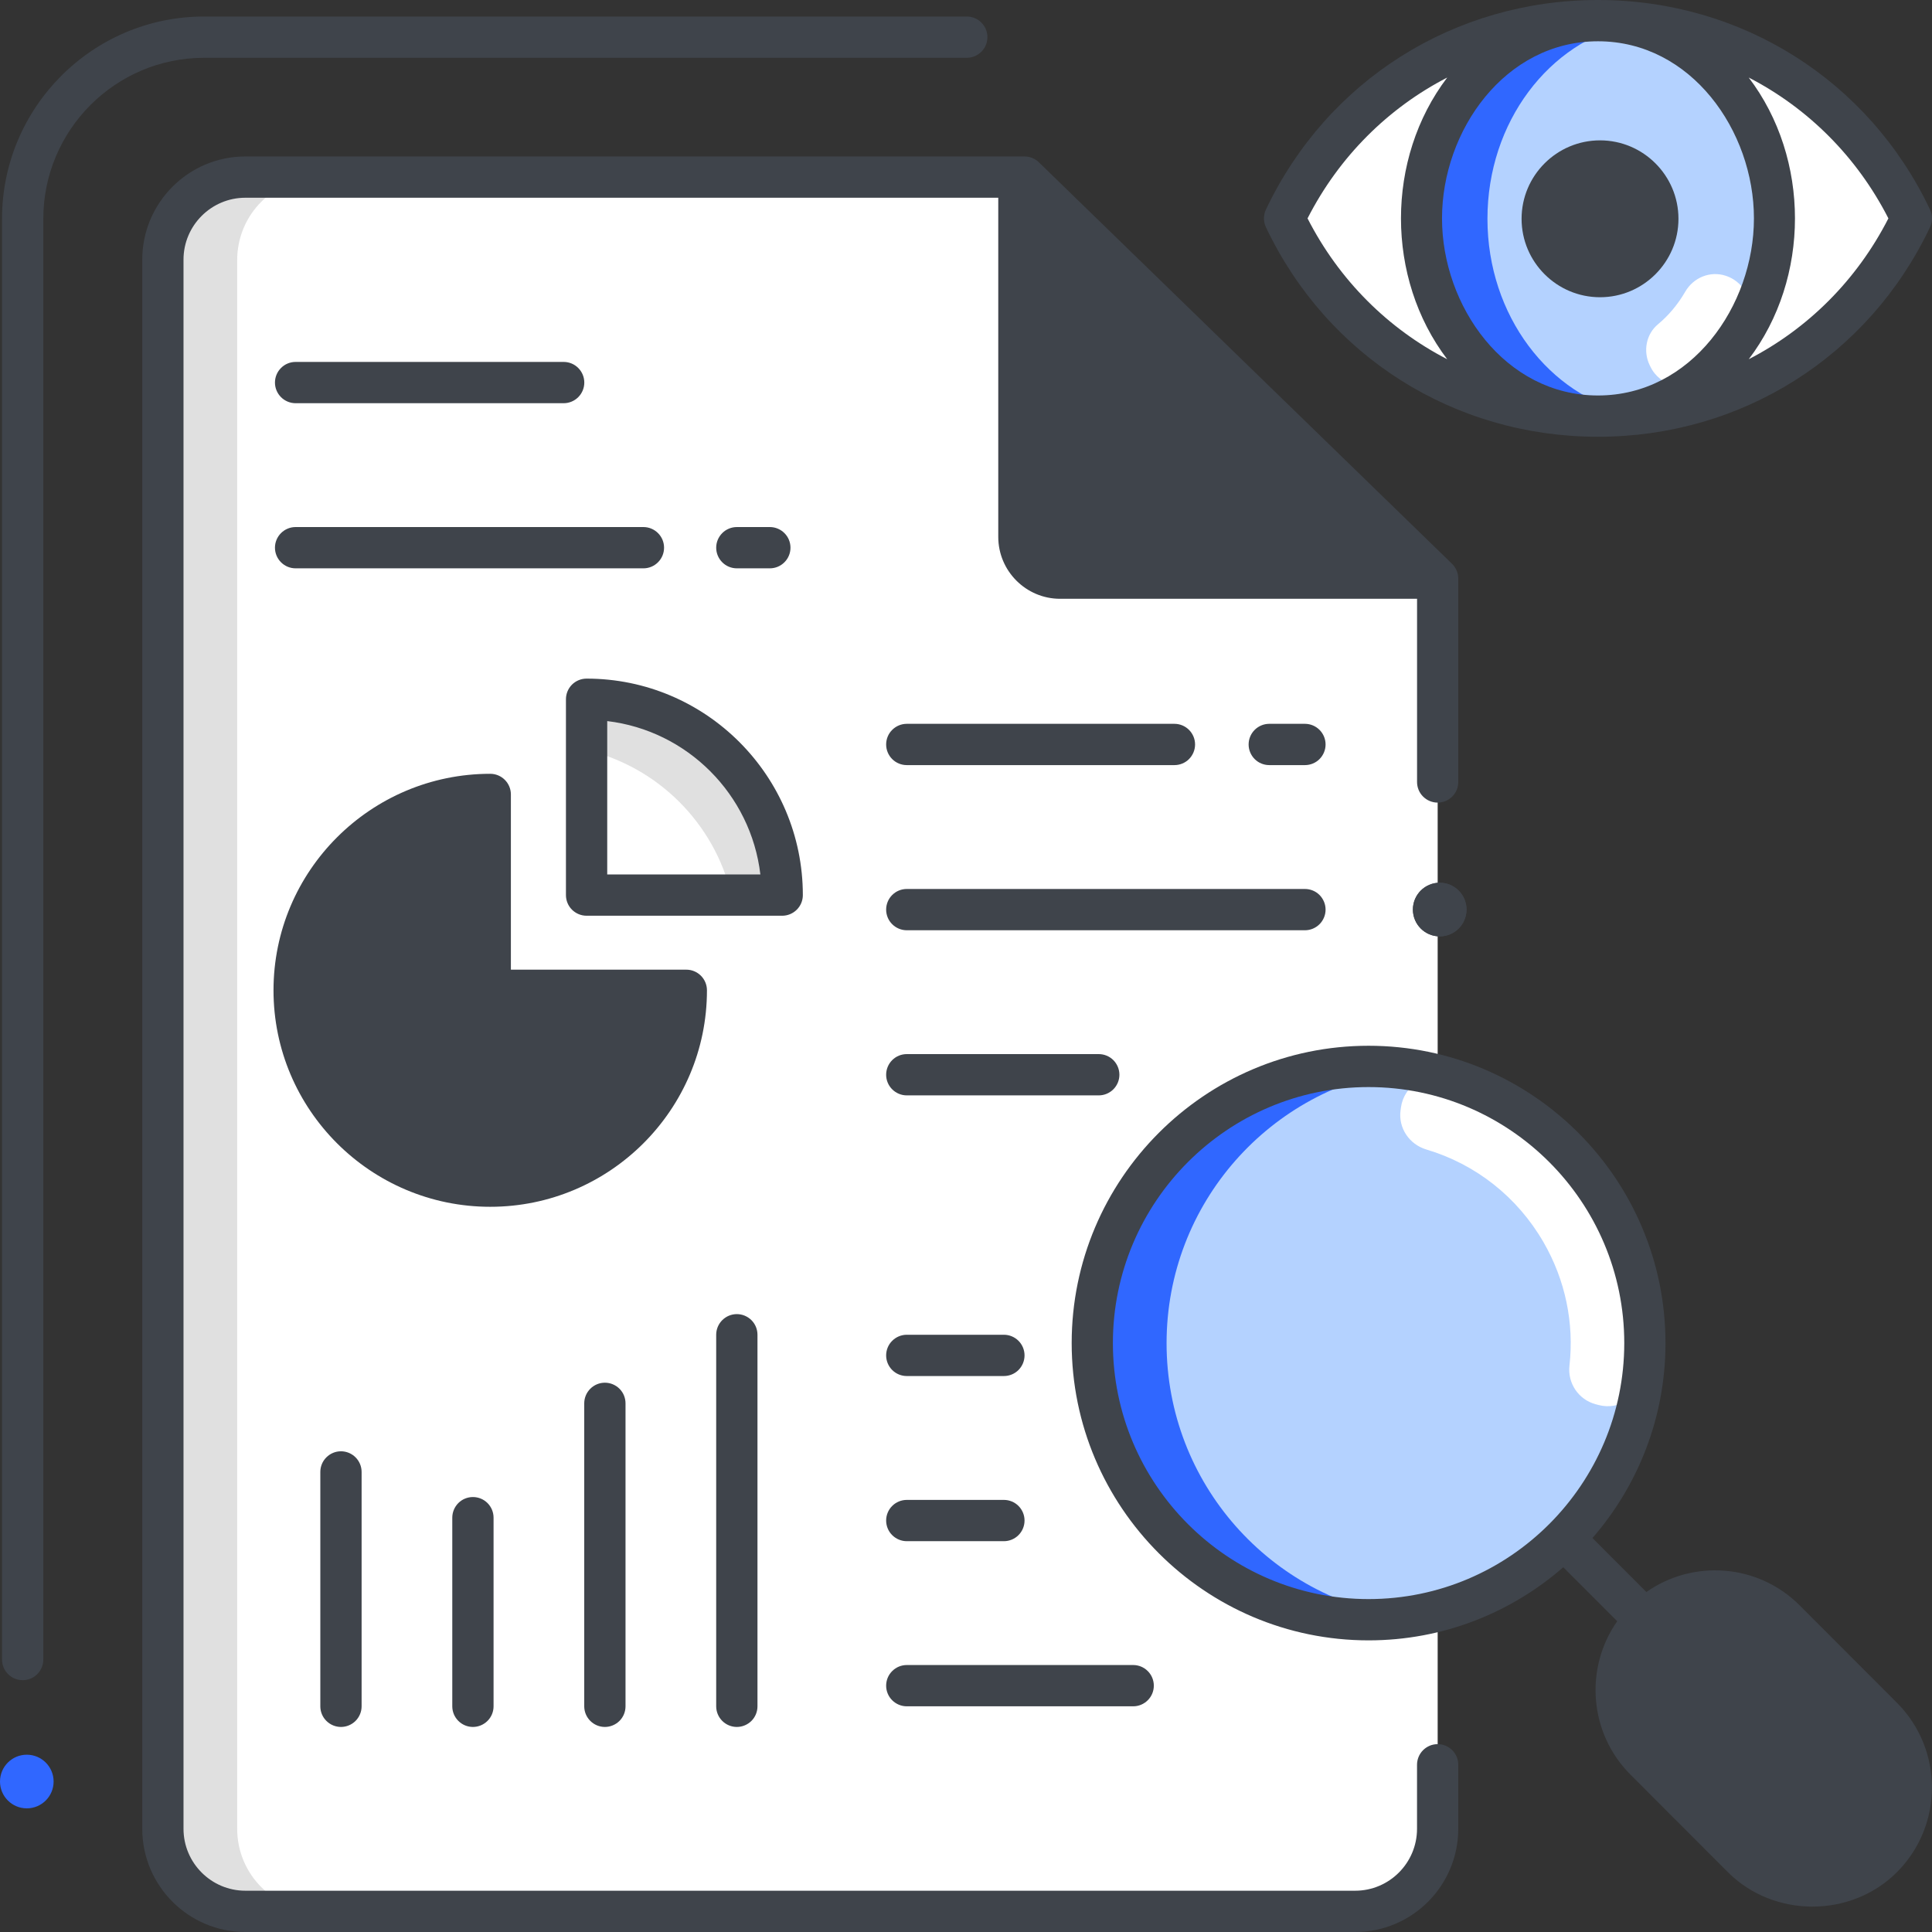 <svg width="60" height="60" viewBox="0 0 60 60" fill="none" xmlns="http://www.w3.org/2000/svg">
<rect x="0" y="0" width="60" height="60" fill="#333333" stroke="none"/>
<g clip-path="url(#clip0_1292_1597)">
<path d="M0.704 52.179C0.534 52.179 0.371 52.112 0.251 51.992C0.131 51.871 0.063 51.709 0.063 51.538V6.795C0.063 3.331 2.879 0.513 6.339 0.513H30.024C30.194 0.513 30.357 0.58 30.477 0.701C30.598 0.821 30.665 0.984 30.665 1.154C30.665 1.324 30.598 1.487 30.477 1.607C30.357 1.727 30.194 1.795 30.024 1.795H6.339C3.586 1.795 1.345 4.038 1.345 6.795V51.538C1.345 51.623 1.329 51.706 1.296 51.784C1.264 51.861 1.217 51.932 1.158 51.992C1.098 52.051 1.027 52.099 0.95 52.131C0.872 52.163 0.788 52.179 0.704 52.179Z" fill="#3F444B" fillOpacity="0.8"/>
<path d="M42.086 59.359H7.62C6.205 59.359 5.059 58.211 5.059 56.795V8.077C5.059 6.661 6.206 5.513 7.62 5.513H31.817L44.648 17.979V56.795C44.648 58.211 43.501 59.359 42.086 59.359Z" fill="white"/>
<path d="M7.366 56.795V8.077C7.366 6.661 8.513 5.513 9.928 5.513H7.62C6.205 5.513 5.059 6.661 5.059 8.077V56.795C5.059 58.211 6.205 59.359 7.62 59.359H9.928C8.513 59.359 7.366 58.211 7.366 56.795Z" fill="#E0E0E0"/>
<path d="M43.879 28.247C43.879 28.707 44.252 29.08 44.712 29.08C45.171 29.08 45.544 28.707 45.544 28.247C45.544 27.787 45.171 27.414 44.712 27.414C44.252 27.414 43.879 27.787 43.879 28.247ZM18.785 53.632C18.615 53.632 18.452 53.564 18.332 53.444C18.212 53.324 18.144 53.161 18.144 52.991V43.582C18.144 43.412 18.212 43.249 18.332 43.129C18.452 43.009 18.615 42.941 18.785 42.941C18.955 42.941 19.118 43.009 19.239 43.129C19.359 43.249 19.426 43.412 19.426 43.582V52.991C19.426 53.161 19.359 53.324 19.239 53.444C19.118 53.564 18.955 53.632 18.785 53.632ZM22.883 53.632C22.713 53.632 22.55 53.564 22.43 53.444C22.31 53.324 22.242 53.161 22.242 52.991V41.452C22.242 41.282 22.31 41.119 22.43 40.999C22.55 40.879 22.713 40.811 22.883 40.811C23.053 40.811 23.216 40.879 23.337 40.999C23.457 41.119 23.524 41.282 23.524 41.452V52.991C23.524 53.161 23.457 53.324 23.337 53.444C23.216 53.564 23.053 53.632 22.883 53.632ZM14.687 53.632C14.517 53.632 14.354 53.564 14.234 53.444C14.114 53.324 14.046 53.161 14.046 52.991V47.133C14.046 46.963 14.114 46.8 14.234 46.679C14.354 46.559 14.517 46.492 14.687 46.492C14.857 46.492 15.02 46.559 15.14 46.679C15.261 46.8 15.328 46.963 15.328 47.133V52.991C15.328 53.161 15.261 53.324 15.14 53.444C15.02 53.564 14.857 53.632 14.687 53.632ZM10.589 53.632C10.419 53.632 10.256 53.564 10.136 53.444C10.015 53.324 9.948 53.161 9.948 52.991V45.712C9.948 45.542 10.015 45.379 10.136 45.259C10.256 45.139 10.419 45.071 10.589 45.071C10.759 45.071 10.922 45.139 11.042 45.259C11.162 45.379 11.23 45.542 11.23 45.712V52.991C11.23 53.161 11.162 53.324 11.042 53.444C10.922 53.564 10.759 53.632 10.589 53.632Z" fill="#3F444B" fillOpacity="0.8"/>
<path d="M18.217 21.716V27.798H24.292C24.292 24.439 21.572 21.716 18.217 21.716Z" fill="white"/>
<path d="M22.716 27.798H24.292C24.292 24.439 21.572 21.716 18.217 21.716V23.292C20.439 23.822 22.188 25.572 22.716 27.798Z" fill="#E0E0E0"/>
<path d="M24.292 28.439H18.217C18.047 28.439 17.884 28.371 17.763 28.251C17.643 28.131 17.576 27.968 17.576 27.798V21.716C17.576 21.546 17.643 21.383 17.763 21.262C17.884 21.142 18.047 21.075 18.217 21.075C21.92 21.075 24.933 24.091 24.933 27.798C24.933 27.968 24.866 28.131 24.745 28.251C24.625 28.371 24.462 28.439 24.292 28.439ZM18.858 27.157H23.614C23.321 24.668 21.343 22.688 18.858 22.394V27.157ZM40.526 28.89H28.161C27.991 28.89 27.828 28.822 27.708 28.702C27.587 28.582 27.52 28.419 27.52 28.249C27.52 28.079 27.587 27.916 27.708 27.795C27.828 27.675 27.991 27.608 28.161 27.608H40.526C40.696 27.608 40.859 27.675 40.979 27.795C41.099 27.916 41.167 28.079 41.167 28.249C41.167 28.419 41.099 28.582 40.979 28.702C40.859 28.822 40.696 28.89 40.526 28.89ZM34.123 34.018H28.161C27.991 34.018 27.828 33.95 27.708 33.83C27.587 33.71 27.52 33.547 27.52 33.377C27.52 33.207 27.587 33.044 27.708 32.923C27.828 32.803 27.991 32.736 28.161 32.736H34.123C34.292 32.736 34.456 32.803 34.576 32.923C34.696 33.044 34.764 33.207 34.764 33.377C34.764 33.547 34.696 33.71 34.576 33.83C34.456 33.95 34.292 34.018 34.123 34.018ZM40.526 23.761H39.418C39.248 23.761 39.085 23.694 38.965 23.574C38.845 23.453 38.777 23.29 38.777 23.12C38.777 22.95 38.845 22.787 38.965 22.667C39.085 22.547 39.248 22.479 39.418 22.479H40.526C40.696 22.479 40.859 22.547 40.979 22.667C41.099 22.787 41.167 22.95 41.167 23.12C41.167 23.29 41.099 23.453 40.979 23.574C40.859 23.694 40.696 23.761 40.526 23.761ZM36.473 23.761H28.161C27.991 23.761 27.828 23.694 27.708 23.574C27.587 23.453 27.52 23.29 27.52 23.12C27.52 22.95 27.587 22.787 27.708 22.667C27.828 22.547 27.991 22.479 28.161 22.479H36.473C36.643 22.479 36.806 22.547 36.926 22.667C37.046 22.787 37.114 22.95 37.114 23.12C37.114 23.29 37.046 23.453 36.926 23.574C36.806 23.694 36.643 23.761 36.473 23.761ZM31.177 47.863H28.161C27.991 47.863 27.828 47.795 27.708 47.675C27.587 47.555 27.52 47.392 27.52 47.221C27.52 47.051 27.587 46.889 27.708 46.768C27.828 46.648 27.991 46.581 28.161 46.581H31.177C31.347 46.581 31.51 46.648 31.63 46.768C31.75 46.889 31.818 47.051 31.818 47.221C31.818 47.392 31.75 47.555 31.63 47.675C31.51 47.795 31.347 47.863 31.177 47.863ZM31.177 42.734H28.161C27.991 42.734 27.828 42.667 27.708 42.547C27.587 42.426 27.52 42.263 27.52 42.093C27.52 41.923 27.587 41.76 27.708 41.64C27.828 41.52 27.991 41.452 28.161 41.452H31.177C31.347 41.452 31.51 41.52 31.63 41.64C31.75 41.76 31.818 41.923 31.818 42.093C31.818 42.263 31.75 42.426 31.63 42.547C31.51 42.667 31.347 42.734 31.177 42.734ZM35.192 52.991H28.161C27.991 52.991 27.828 52.923 27.708 52.803C27.587 52.683 27.52 52.52 27.52 52.35C27.52 52.18 27.587 52.017 27.708 51.897C27.828 51.776 27.991 51.709 28.161 51.709H35.192C35.362 51.709 35.525 51.776 35.645 51.897C35.766 52.017 35.833 52.18 35.833 52.35C35.833 52.52 35.766 52.683 35.645 52.803C35.525 52.923 35.362 52.991 35.192 52.991ZM17.505 12.522H9.18C9.01 12.522 8.847 12.454 8.727 12.334C8.607 12.214 8.539 12.051 8.539 11.881C8.539 11.711 8.607 11.548 8.727 11.428C8.847 11.307 9.01 11.24 9.18 11.24H17.505C17.675 11.24 17.838 11.307 17.958 11.428C18.078 11.548 18.146 11.711 18.146 11.881C18.146 12.051 18.078 12.214 17.958 12.334C17.838 12.454 17.675 12.522 17.505 12.522ZM23.908 17.65H22.884C22.713 17.65 22.55 17.583 22.43 17.462C22.31 17.342 22.242 17.179 22.242 17.009C22.242 16.839 22.31 16.676 22.43 16.556C22.55 16.436 22.713 16.368 22.884 16.368H23.908C24.078 16.368 24.241 16.436 24.361 16.556C24.482 16.676 24.549 16.839 24.549 17.009C24.549 17.179 24.482 17.342 24.361 17.462C24.241 17.583 24.078 17.65 23.908 17.65ZM19.982 17.65H9.18C9.01 17.65 8.847 17.583 8.727 17.462C8.607 17.342 8.539 17.179 8.539 17.009C8.539 16.839 8.607 16.676 8.727 16.556C8.847 16.436 9.01 16.368 9.18 16.368H19.982C20.152 16.368 20.315 16.436 20.435 16.556C20.556 16.676 20.623 16.839 20.623 17.009C20.623 17.179 20.556 17.342 20.435 17.462C20.315 17.583 20.152 17.65 19.982 17.65Z" fill="#3F444B" fillOpacity="0.8"/>
<path d="M42.502 50.304C47.241 50.304 51.082 46.459 51.082 41.715C51.082 36.971 47.241 33.125 42.502 33.125C37.763 33.125 33.921 36.971 33.921 41.715C33.921 46.459 37.763 50.304 42.502 50.304Z" fill="#B4D2FF"/>
<path d="M49.933 37.424C48.783 35.433 46.958 34.077 44.914 33.478C44.266 33.288 43.601 33.722 43.508 34.391L43.496 34.477C43.419 35.028 43.765 35.54 44.298 35.699C45.827 36.154 47.121 37.169 47.935 38.578C48.614 39.755 48.89 41.088 48.741 42.412C48.679 42.958 49.024 43.468 49.555 43.61L49.642 43.633C50.295 43.808 50.954 43.364 51.031 42.693C51.233 40.927 50.89 39.083 49.933 37.424Z" fill="white"/>
<path d="M36.229 41.715C36.229 37.362 39.463 33.769 43.656 33.204C43.274 33.152 42.888 33.125 42.502 33.125C37.763 33.125 33.922 36.971 33.922 41.715C33.922 46.459 37.763 50.304 42.502 50.304C42.894 50.304 43.278 50.276 43.656 50.225C39.463 49.66 36.229 46.066 36.229 41.715Z" fill="#3067FF"/>
<path d="M59.359 6.795C55.475 14.981 43.777 14.981 39.893 6.795C43.777 -1.391 55.475 -1.391 59.359 6.795Z" fill="white"/>
<path d="M49.626 12.949C52.654 12.949 55.109 10.194 55.109 6.795C55.109 3.396 52.654 0.641 49.626 0.641C46.597 0.641 44.142 3.396 44.142 6.795C44.142 10.194 46.597 12.949 49.626 12.949Z" fill="#B4D2FF"/>
<path d="M53.6 8.566C53.116 8.404 52.594 8.616 52.337 9.058C52.109 9.452 51.822 9.795 51.493 10.068C51.123 10.374 51.023 10.901 51.229 11.334L51.253 11.383C51.547 12.001 52.346 12.189 52.874 11.753C53.396 11.322 53.847 10.789 54.205 10.18C54.562 9.572 54.268 8.789 53.6 8.566Z" fill="white"/>
<path d="M46.194 6.795C46.194 3.79 48.113 1.289 50.651 0.75C50.314 0.678 49.971 0.641 49.626 0.641C46.597 0.641 44.142 3.396 44.142 6.795C44.142 10.194 46.597 12.949 49.626 12.949C49.976 12.949 50.319 12.91 50.651 12.84C48.114 12.3 46.194 9.8 46.194 6.795Z" fill="#3067FF"/>
<path d="M49.69 4.359C48.347 4.359 47.254 5.452 47.254 6.795C47.254 8.138 48.347 9.231 49.69 9.231C51.033 9.231 52.126 8.138 52.126 6.795C52.126 5.452 51.033 4.359 49.69 4.359Z" fill="#3F444B" fillOpacity="0.8"/>
<path d="M0.832 56.16C1.292 56.16 1.665 55.787 1.665 55.327C1.665 54.867 1.292 54.494 0.832 54.494C0.373 54.494 0 54.867 0 55.327C0 55.787 0.373 56.16 0.832 56.16Z" fill="#3067FF"/>
<path d="M44.712 29.08C45.171 29.08 45.544 28.707 45.544 28.247C45.544 27.787 45.171 27.414 44.712 27.414C44.252 27.414 43.879 27.787 43.879 28.247C43.879 28.707 44.252 29.08 44.712 29.08Z" fill="#3F444B" fillOpacity="0.8"/>
<path d="M21.313 30.114H15.866V24.672C15.866 24.319 15.579 24.031 15.225 24.031C11.514 24.031 8.494 27.047 8.494 30.755C8.494 34.462 11.513 37.478 15.225 37.478C18.936 37.478 21.955 34.462 21.955 30.755C21.955 30.584 21.887 30.421 21.767 30.301C21.646 30.181 21.483 30.113 21.313 30.114Z" fill="#3F444B" fillOpacity="0.8"/>
<path d="M44.648 24.926C44.732 24.926 44.815 24.909 44.893 24.877C44.971 24.845 45.041 24.797 45.101 24.738C45.16 24.678 45.207 24.608 45.24 24.53C45.272 24.452 45.288 24.369 45.288 24.285V17.969C45.288 17.883 45.271 17.799 45.238 17.72C45.204 17.64 45.155 17.569 45.094 17.509L32.263 5.04C32.144 4.924 31.984 4.859 31.817 4.859H7.62C5.854 4.859 4.418 6.297 4.418 8.065V56.794C4.418 58.562 5.854 60 7.62 60H42.087C43.852 60 45.288 58.562 45.288 56.794V54.807C45.288 54.722 45.272 54.639 45.24 54.561C45.207 54.484 45.16 54.413 45.101 54.353C45.041 54.294 44.971 54.247 44.893 54.214C44.815 54.182 44.732 54.166 44.648 54.166C44.564 54.166 44.48 54.182 44.403 54.214C44.325 54.247 44.254 54.294 44.195 54.353C44.135 54.413 44.088 54.484 44.056 54.561C44.024 54.639 44.007 54.722 44.007 54.807V56.794C44.007 57.855 43.146 58.718 42.086 58.718H7.62C6.561 58.718 5.699 57.855 5.699 56.794V8.064C5.699 7.004 6.561 6.141 7.62 6.141H31.002V16.673C31.002 17.733 31.864 18.596 32.923 18.596H44.008V24.285C44.008 24.369 44.024 24.452 44.056 24.53C44.088 24.608 44.135 24.678 44.195 24.738C44.254 24.797 44.325 24.845 44.403 24.877C44.48 24.909 44.564 24.926 44.648 24.926Z" fill="#3F444B" fillOpacity="0.8"/>
<path d="M58.912 52.882L55.889 49.855C54.596 48.56 52.578 48.423 51.13 49.442L49.455 47.765C50.866 46.143 51.723 44.025 51.723 41.71C51.723 36.619 47.587 32.477 42.502 32.477C37.418 32.477 33.282 36.619 33.282 41.71C33.282 46.801 37.418 50.943 42.502 50.943C44.815 50.943 46.929 50.085 48.549 48.672L50.224 50.349C49.206 51.799 49.343 53.819 50.637 55.114L53.66 58.141C55.085 59.568 57.487 59.568 58.912 58.141C60.36 56.691 60.36 54.332 58.912 52.882ZM42.502 49.661C38.124 49.661 34.562 46.094 34.562 41.71C34.562 37.326 38.124 33.76 42.502 33.76C46.881 33.76 50.443 37.326 50.443 41.71C50.443 46.094 46.881 49.661 42.502 49.661Z" fill="#3F444B" fillOpacity="0.8"/>
<path d="M59.938 6.507C58.034 2.493 54.083 0 49.627 0C45.17 0 41.219 2.493 39.315 6.507C39.274 6.593 39.253 6.687 39.253 6.782C39.253 6.877 39.274 6.971 39.315 7.057C41.219 11.071 45.17 13.564 49.627 13.564C54.083 13.564 58.034 11.071 59.938 7.057C59.979 6.971 60 6.877 60 6.782C60 6.687 59.979 6.593 59.938 6.507ZM54.47 6.782C54.47 9.499 52.521 12.282 49.627 12.282C46.731 12.282 44.783 9.498 44.783 6.782C44.783 4.065 46.732 1.282 49.627 1.282C52.522 1.282 54.47 4.066 54.47 6.782ZM40.607 6.782C41.589 4.86 43.111 3.354 44.945 2.408C43.03 4.926 43.03 8.637 44.944 11.156C43.111 10.21 41.589 8.704 40.607 6.782ZM54.309 11.156C56.223 8.637 56.223 4.926 54.308 2.408C56.142 3.354 57.664 4.86 58.646 6.782C57.664 8.704 56.142 10.21 54.309 11.156Z" fill="#3F444B" fillOpacity="0.8"/>
</g>
<defs>
<clipPath id="clip0_1292_1597">
<rect width="60" height="60" fill="white"/>
</clipPath>
</defs>
</svg>
